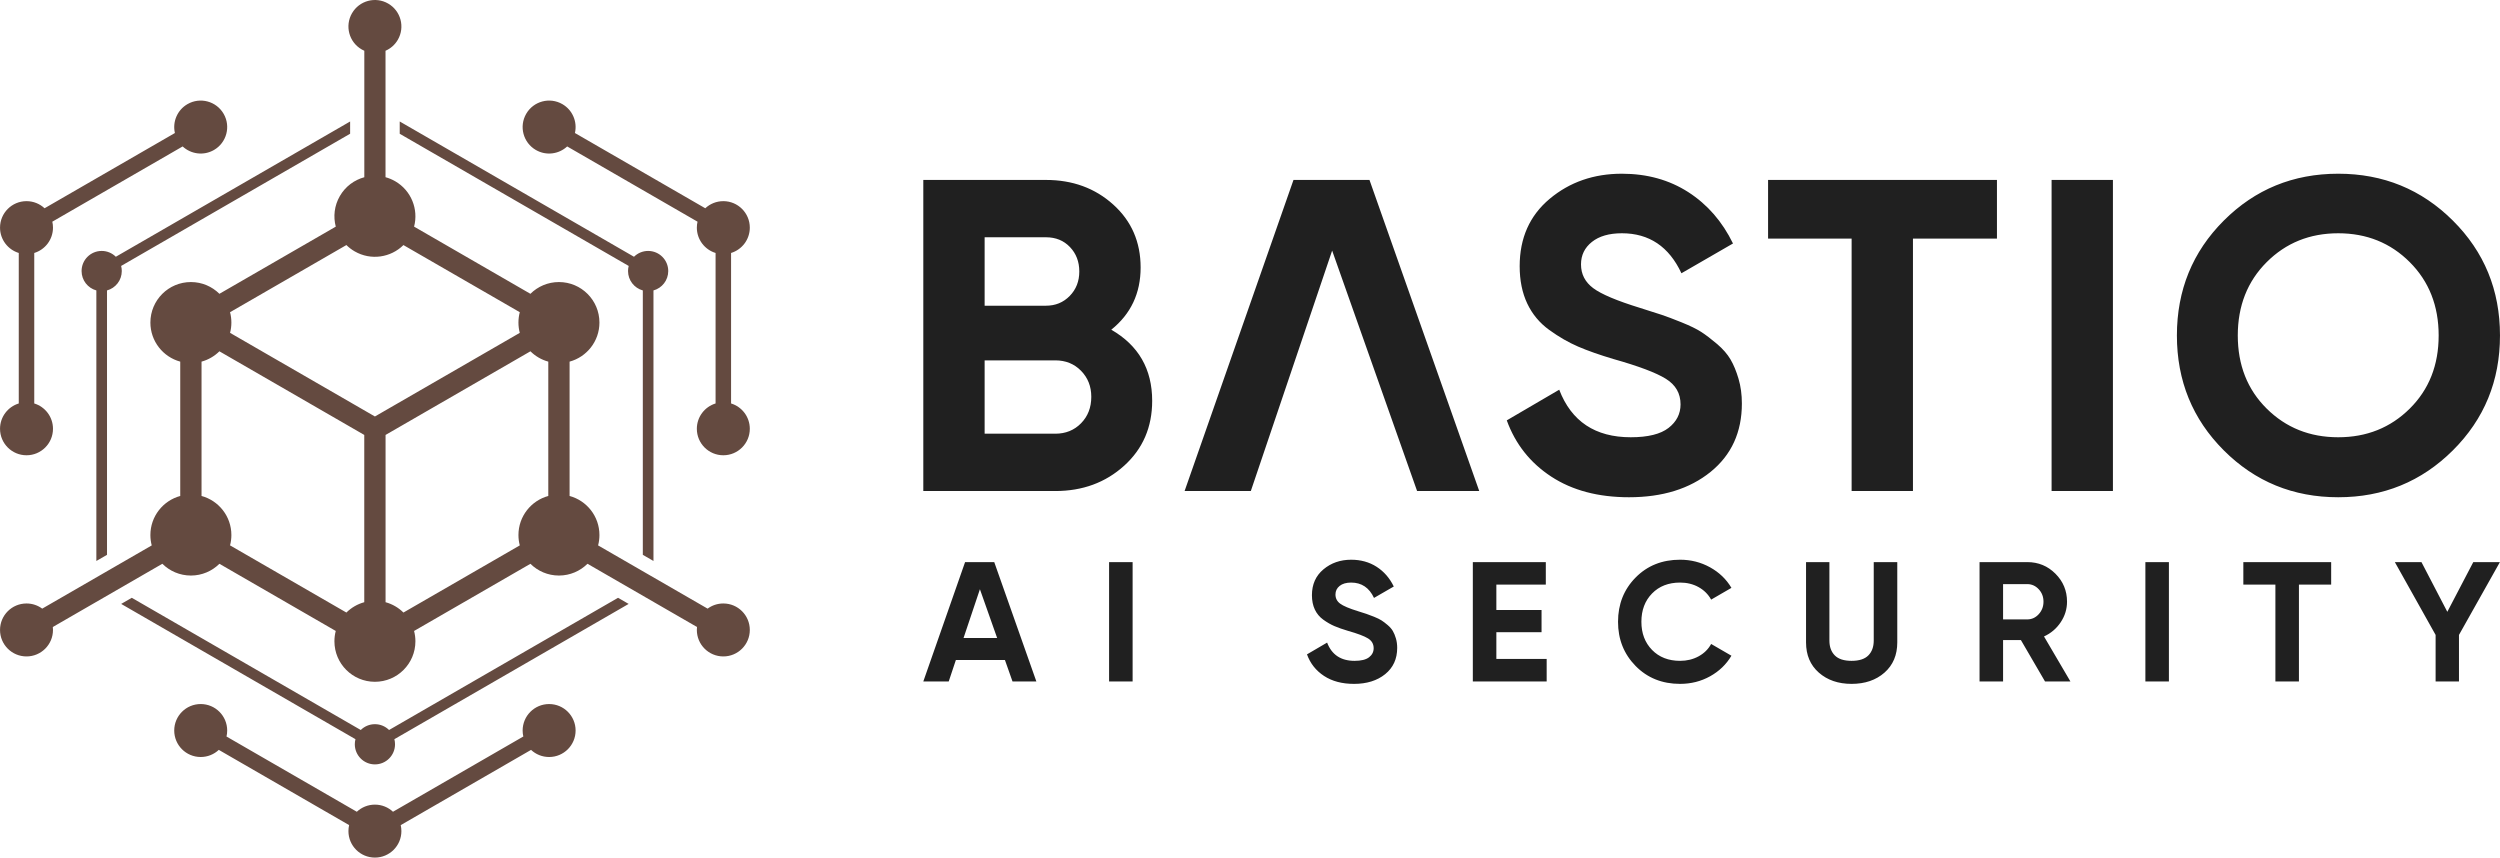 <?xml version="1.0" encoding="UTF-8"?>
<!DOCTYPE svg PUBLIC "-//W3C//DTD SVG 1.1//EN" "http://www.w3.org/Graphics/SVG/1.1/DTD/svg11.dtd">
<svg xmlns="http://www.w3.org/2000/svg" xml:space="preserve" width="58.172mm" height="19.955mm" version="1.1"
    style="shape-rendering:geometricPrecision; text-rendering:geometricPrecision; image-rendering:optimizeQuality; fill-rule:evenodd; clip-rule:evenodd"
    viewBox="0 0 5817.22 1995.53" xmlns:xlink="http://www.w3.org/1999/xlink">
    <defs>
        <style type="text/css">
            <![CDATA[
            .fil0 {
                fill: #644A40
            }

            .fil1 {
                fill: #202020;
                fill-rule: nonzero
            }
            ]]>
        </style>
    </defs>
    <g id="Layer_x0020_1">
        <path class="fil0"
            d="M466.99 1638.25c-34.04,0 -61.62,27.58 -61.62,61.63 0,34.02 27.58,61.61 61.62,61.61 16.28,0 31.08,-6.31 42.09,-16.62l303.24 175.07c-1.04,4.49 -1.59,9.17 -1.59,13.96 0,34.04 27.58,61.63 61.62,61.63 34.03,0 61.63,-27.59 61.63,-61.63 0,-4.77 -0.55,-9.44 -1.58,-13.9l303.26 -175.1c11.01,10.29 25.79,16.59 42.05,16.59 34.03,0 61.63,-27.59 61.63,-61.61 0,-34.05 -27.6,-61.63 -61.63,-61.63 -34.03,0 -61.62,27.58 -61.62,61.63 0,4.79 0.55,9.42 1.58,13.9l-303.26 175.1c-11.01,-10.3 -25.8,-16.59 -42.06,-16.59 -16.27,0 -31.07,6.31 -42.1,16.62l-303.23 -175.07c1.05,-4.49 1.59,-9.16 1.59,-13.96 0,-34.05 -27.59,-61.63 -61.62,-61.63zm463.08 -1355.6l0 28.63 532.79 307.54c-0.98,3.79 -1.52,7.77 -1.52,11.88 0,21.55 14.58,39.69 34.4,45.12l0 615.22 24.78 14.31 0 -629.53c19.83,-5.43 34.39,-23.57 34.39,-45.12 0,-25.84 -20.95,-46.79 -46.78,-46.79 -12.83,0 -24.45,5.18 -32.91,13.55l-545.15 -314.81zm-115.41 28.56l0.02 -28.51 -545.18 314.76c-8.45,-8.37 -20.09,-13.55 -32.92,-13.55 -25.84,0 -46.78,20.95 -46.78,46.79 0,21.55 14.56,39.69 34.38,45.12l0 629.53 24.8 -14.31 0 -615.22c19.82,-5.43 34.38,-23.57 34.38,-45.12 0,-4.11 -0.53,-8.09 -1.52,-11.88l532.82 -307.61zm33.03 -193.09l0 294.28c-23.18,6.28 -43.98,21.36 -56.94,43.81 -12.95,22.42 -15.62,47.96 -9.49,71.16l-270.74 156.3c-17.03,-16.92 -40.48,-27.36 -66.38,-27.36 -52.05,0 -94.24,42.19 -94.24,94.23 0,43.47 29.43,80.05 69.46,90.94l0 312.6c-40.03,10.87 -69.46,47.45 -69.46,90.91 0,8.34 1.09,16.42 3.12,24.12l-254.82 147.12c-10.24,-7.56 -22.89,-12.02 -36.57,-12.02 -34.04,0 -61.62,27.58 -61.62,61.61 0,34.05 27.58,61.63 61.62,61.63 34.03,0 61.62,-27.58 61.62,-61.63 0,-2.31 -0.14,-4.61 -0.38,-6.86l254.85 -147.14c17.04,16.93 40.51,27.41 66.42,27.41 25.9,0 49.35,-10.46 66.37,-27.36l270.72 156.3c-2.03,7.68 -3.1,15.73 -3.1,24.06 0,52.03 42.17,94.22 94.22,94.22 52.04,0 94.23,-42.19 94.23,-94.22 0,-8.33 -1.08,-16.38 -3.11,-24.06l270.71 -156.3c17.04,16.9 40.49,27.36 66.39,27.36 25.91,0 49.38,-10.48 66.41,-27.41l254.85 147.14c-0.25,2.25 -0.38,4.55 -0.38,6.86 0,34.05 27.59,61.63 61.62,61.63 34.05,0 61.63,-27.58 61.63,-61.63 0,-34.03 -27.58,-61.61 -61.63,-61.61 -13.69,0 -26.33,4.46 -36.56,12.02l-254.84 -147.12c2.05,-7.7 3.12,-15.78 3.12,-24.12 0,-43.46 -29.42,-80.04 -69.44,-90.91l0 -312.6c40.02,-10.89 69.44,-47.47 69.44,-90.94 0,-52.04 -42.19,-94.23 -94.22,-94.23 -25.9,0 -49.35,10.44 -66.39,27.36l-270.69 -156.34c10.59,-40.1 -6.37,-83.89 -43.99,-105.62 -7.24,-4.17 -14.77,-7.27 -22.46,-9.36l-0.01 -294.25c11.68,-5.07 21.87,-13.8 28.7,-25.64 17.02,-29.49 6.92,-67.16 -22.54,-84.18 -29.48,-17.03 -67.16,-6.93 -84.18,22.55 -17.03,29.48 -6.93,67.15 22.55,84.17 2.02,1.16 4.06,2.19 6.13,3.12zm-41.72 452.08c5.62,5.6 12.08,10.57 19.29,14.73 37.63,21.72 84.02,14.54 113.45,-14.68l270.74 156.22c-2.03,7.69 -3.12,15.76 -3.12,24.07 0,8.29 1.07,16.33 3.09,24l-337.07 194.59 -337.06 -194.59c2,-7.65 3.07,-15.71 3.07,-24 0,-8.31 -1.07,-16.38 -3.1,-24.07l270.71 -156.27zm428.26 247.24l-337.1 194.63 0 389.22c15.95,4.34 30.21,12.75 41.59,24.06l270.73 -156.28c-2.03,-7.69 -3.12,-15.76 -3.12,-24.08 0,-43.46 29.43,-80.04 69.44,-90.91l0 -312.6c-15.91,-4.34 -30.16,-12.74 -41.54,-24.04zm-386.67 583.85l0 -389.22 -337.08 -194.61c-11.38,11.28 -25.64,19.68 -41.56,24.02l0 312.6c40.02,10.87 69.44,47.45 69.44,90.91 0,8.32 -1.07,16.39 -3.1,24.06l270.71 156.3c11.39,-11.31 25.66,-19.72 41.59,-24.06zm615.23 3.98c-181.71,104.95 -363.41,209.92 -545.17,314.76 0.99,3.79 1.52,7.76 1.52,11.86 0,25.84 -20.95,46.78 -46.79,46.78 -25.84,0 -46.78,-20.94 -46.78,-46.78 0,-4.1 0.52,-8.07 1.52,-11.86 -181.75,-104.84 -363.47,-209.8 -545.17,-314.76l24.69 -14.25 532.83 307.63c8.45,-8.38 20.08,-13.54 32.91,-13.54 12.83,0 24.47,5.16 32.93,13.54l532.82 -307.63 24.69 14.25zm-1383.12 -466.44l0 -350.19c25.23,-7.71 43.58,-31.18 43.58,-58.94 0,-4.76 -0.54,-9.4 -1.56,-13.86l303.26 -175.08c19.31,17.99 48.8,22.15 72.85,8.28 29.46,-17.02 39.58,-54.71 22.56,-84.18 -17.03,-29.48 -54.71,-39.57 -84.19,-22.56 -24.03,13.89 -35.19,41.52 -29.25,67.22l-303.28 175.1c-11.01,-10.27 -25.78,-16.55 -42.01,-16.55 -34.04,0 -61.62,27.6 -61.62,61.63 0,27.76 18.35,51.23 43.59,58.94l0 350.19c-25.24,7.7 -43.59,31.18 -43.59,58.95 0,34.01 27.58,61.61 61.62,61.61 34.03,0 61.62,-27.6 61.62,-61.61 0,-27.77 -18.35,-51.25 -43.58,-58.95zm1585.37 0l0 -350.19c-25.23,-7.71 -43.59,-31.18 -43.59,-58.94 0,-4.76 0.55,-9.4 1.56,-13.86l-303.27 -175.08c-19.29,17.99 -48.8,22.15 -72.83,8.28 -29.48,-17.02 -39.58,-54.71 -22.56,-84.18 17.01,-29.48 54.71,-39.57 84.18,-22.56 24.04,13.89 35.18,41.52 29.24,67.22l303.29 175.1c11.01,-10.27 25.78,-16.55 42.01,-16.55 34.03,0 61.63,27.6 61.63,61.63 0,27.76 -18.36,51.23 -43.59,58.94l0 350.19c25.23,7.7 43.59,31.18 43.59,58.95 0,34.01 -27.6,61.61 -61.63,61.61 -34.03,0 -61.62,-27.6 -61.62,-61.61 0,-27.77 18.36,-51.25 43.59,-58.95z" />
        <path class="fil1"
            d="M5274.31 950.75c44.83,44.47 100.3,66.71 166.5,66.71 66.17,0 121.69,-22.24 166.49,-66.71 44.81,-44.45 67.22,-101.16 67.22,-170.11 0,-68.93 -22.41,-125.81 -67.22,-170.64 -44.8,-44.8 -100.32,-67.21 -166.49,-67.21 -66.2,0 -121.67,22.41 -166.5,67.21 -44.81,44.83 -67.22,101.71 -67.22,170.64 0,68.95 22.41,125.66 67.22,170.11zm542.72 357.23l-95.24 169.43 0 108.34 -54.36 0 0 -108.34 -94.85 -169.43 61.92 0 60.17 115.66 60.44 -115.66 61.92 0zm-3461.02 277.77l-17.65 -49.99 -114.15 0 -16.67 49.99 -59.13 0 97.22 -277.77 67.86 0 98.01 277.77 -55.49 0zm-113.95 -101.18l78.18 0 -40.09 -113.49 -38.09 113.49zm3182.33 -176.59l0 52.37 -75 0 0 225.4 -54.76 0 0 -225.4 -74.6 0 0 -52.37 204.36 0zm-432.3 0l54.74 0 0 277.77 -54.74 0 0 -277.77zm-331.14 51.2l0 82.12 56.35 0c10.31,0 19.18,-4.03 26.58,-12.1 7.42,-8.07 11.12,-17.79 11.12,-29.17 0,-11.36 -3.7,-21.02 -11.12,-28.96 -7.4,-7.93 -16.27,-11.89 -26.58,-11.89l-56.35 0zm97.63 226.57l-56.17 -96.43 -41.46 0 0 96.43 -54.75 0 0 -277.77 111.1 0c25.67,0 47.5,8.98 65.48,26.98 17.99,18 26.98,39.69 26.98,65.07 0,17.2 -4.88,33.15 -14.67,47.82 -9.8,14.69 -22.76,25.72 -38.9,33.13l61.5 104.77 -59.11 0zm-450.18 5.57c-30.95,0 -56.34,-8.76 -76.18,-26.19 -19.85,-17.48 -29.76,-40.9 -29.76,-70.25l0 -186.9 54.36 0 0 182.53c0,14.55 4.16,26.06 12.49,34.52 8.35,8.47 21.36,12.71 39.09,12.71 17.74,0 30.75,-4.24 39.09,-12.71 8.33,-8.46 12.49,-19.97 12.49,-34.52l0 -182.53 54.77 0 0 186.9c0,29.35 -9.93,52.77 -29.76,70.25 -19.85,17.43 -45.38,26.19 -76.59,26.19zm-398.98 0c-41.79,0 -76.32,-13.9 -103.57,-41.68 -27.24,-27.78 -40.87,-62.04 -40.87,-102.78 0,-41 13.63,-75.33 40.87,-102.96 27.25,-27.64 61.78,-41.48 103.57,-41.48 25.14,0 48.34,5.89 69.65,17.66 21.3,11.77 37.89,27.72 49.79,47.82l-47.21 27.37c-6.88,-12.44 -16.67,-22.15 -29.38,-29.17 -12.69,-7 -26.96,-10.51 -42.85,-10.51 -26.98,0 -48.75,8.47 -65.27,25.4 -16.54,16.93 -24.81,38.89 -24.81,65.87 0,26.71 8.27,48.56 24.81,65.49 16.52,16.92 38.29,25.39 65.27,25.39 15.89,0 30.22,-3.51 43.06,-10.51 12.83,-7.02 22.55,-16.61 29.17,-28.79l47.21 27.38c-11.9,20.12 -28.44,36.05 -49.6,47.82 -21.17,11.78 -44.45,17.68 -69.84,17.68zm-427.55 -57.96l117.06 0 0 52.39 -171.83 0 0 -277.77 169.84 0 0 52.37 -115.07 0 0 59.14 105.15 0 0 51.59 -105.15 0 0 62.28zm-331.52 57.96c-27.53,0 -50.68,-6.17 -69.46,-18.47 -18.79,-12.3 -32.02,-29.03 -39.68,-50.19l46.82 -27.39c10.85,28.3 32.15,42.47 63.89,42.47 15.35,0 26.59,-2.79 33.73,-8.33 7.15,-5.55 10.72,-12.57 10.72,-21.04 0,-9.79 -4.37,-17.39 -13.1,-22.81 -8.73,-5.42 -24.33,-11.31 -46.82,-17.67 -12.43,-3.68 -22.94,-7.42 -31.55,-11.1 -8.6,-3.71 -17.2,-8.66 -25.79,-14.88 -8.61,-6.22 -15.16,-14.1 -19.64,-23.6 -4.5,-9.53 -6.75,-20.65 -6.75,-33.35 0,-25.12 8.92,-45.17 26.77,-60.13 17.86,-14.93 39.37,-22.41 64.5,-22.41 22.48,0 42.26,5.49 59.32,16.47 17.06,10.98 30.34,26.26 39.87,45.84l-46.02 26.57c-11.1,-23.8 -28.84,-35.71 -53.17,-35.71 -11.38,0 -20.32,2.6 -26.79,7.74 -6.48,5.16 -9.72,11.85 -9.72,20.04 0,8.73 3.63,15.82 10.92,21.23 7.27,5.43 21.21,11.32 41.85,17.68 8.47,2.62 14.88,4.69 19.26,6.14 4.35,1.44 10.31,3.69 17.86,6.73 7.53,3.06 13.34,5.9 17.44,8.55 4.1,2.64 8.8,6.21 14.08,10.7 5.3,4.5 9.33,9.13 12.11,13.89 2.79,4.76 5.17,10.51 7.15,17.27 1.99,6.74 2.98,14.08 2.98,22.03 0,25.65 -9.34,46.02 -27.99,61.1 -18.65,15.09 -42.92,22.63 -72.79,22.63zm-569.62 -283.34l54.75 0 0 277.77 -54.75 0 0 -277.77zm3126.87 -260.03c-73.07,72.75 -161.99,109.1 -266.79,109.1 -104.79,0 -193.55,-36.35 -266.29,-109.1 -72.73,-72.72 -109.1,-161.81 -109.1,-267.31 0,-105.47 36.37,-194.59 109.1,-267.32 72.74,-72.73 161.5,-109.09 266.29,-109.09 104.8,0 193.72,36.36 266.79,109.09 73.08,72.73 109.62,161.85 109.62,267.32 0,105.5 -36.54,194.59 -109.62,267.31zm-933.76 -629.24l142.72 0 0 723.88 -142.72 0 0 -723.88zm-127.14 0l0 136.49 -195.44 0 0 587.39 -142.72 0 0 -587.39 -194.4 0 0 -136.49 532.56 0zm-856.19 738.34c-71.71,0 -132.02,-16.02 -180.98,-48.08 -48.95,-32.06 -83.42,-75.65 -103.42,-130.81l122.04 -71.36c28.27,73.78 83.75,110.66 166.47,110.66 39.99,0 69.3,-7.25 87.93,-21.73 18.59,-14.47 27.91,-32.75 27.91,-54.79 0,-25.51 -11.38,-45.33 -34.13,-59.47 -22.74,-14.15 -63.43,-29.47 -122.02,-46.02 -32.39,-9.64 -59.81,-19.31 -82.22,-28.95 -22.4,-9.65 -44.81,-22.58 -67.22,-38.78 -22.39,-16.19 -39.45,-36.7 -51.18,-61.52 -11.72,-24.82 -17.58,-53.78 -17.58,-86.88 0,-65.5 23.28,-117.7 69.8,-156.67 46.54,-38.95 102.55,-58.42 168.04,-58.42 58.61,0 110.13,14.3 154.62,42.9 44.45,28.63 79.09,68.44 103.91,119.44l-119.96 69.29c-28.94,-62.04 -75.13,-93.07 -138.57,-93.07 -29.64,0 -52.9,6.72 -69.8,20.18 -16.89,13.43 -25.32,30.84 -25.32,52.22 0,22.76 9.47,41.18 28.42,55.33 18.96,14.13 55.34,29.46 109.1,46 22.06,6.92 38.77,12.25 50.15,16.04 11.38,3.79 26.9,9.65 46.54,17.58 19.64,7.94 34.82,15.35 45.5,22.22 10.68,6.91 22.93,16.21 36.72,27.92 13.78,11.73 24.3,23.79 31.54,36.22 7.24,12.4 13.44,27.38 18.6,44.97 5.18,17.58 7.76,36.71 7.76,57.4 0,66.86 -24.29,119.94 -72.89,159.25 -48.61,39.29 -111.86,58.93 -189.76,58.93zm-493.07 -14.46l-197.69 -559.46 -189.23 559.46 -154.1 0 253.38 -723.88 176.83 0 255.41 723.88 -144.6 0zm-841.9 -133.41c24.13,0 44.14,-8.09 59.98,-24.31 15.85,-16.19 23.78,-36.7 23.78,-61.51 0,-24.15 -7.93,-44.31 -23.78,-60.5 -15.84,-16.21 -35.85,-24.31 -59.98,-24.31l-164.43 0 0 170.63 164.43 0zm-21.71 -457.07l-142.72 0 0 159.25 142.72 0c22.06,0 40.51,-7.58 55.31,-22.76 14.85,-15.17 22.25,-34.12 22.25,-56.86 0,-22.75 -7.25,-41.73 -21.73,-56.87 -14.48,-15.18 -33.08,-22.76 -55.83,-22.76zm152.01 215.09c63.42,36.53 95.14,91.69 95.14,165.46 0,61.36 -21.72,111.69 -65.14,150.98 -43.44,39.29 -96.87,58.95 -160.3,58.95l-307.13 0 0 -723.88 285.42 0c62.03,0 114.27,19.12 156.65,57.38 42.42,38.28 63.62,87.05 63.62,146.33 0,59.98 -22.76,108.23 -68.26,144.78z" />
    </g>
</svg>
